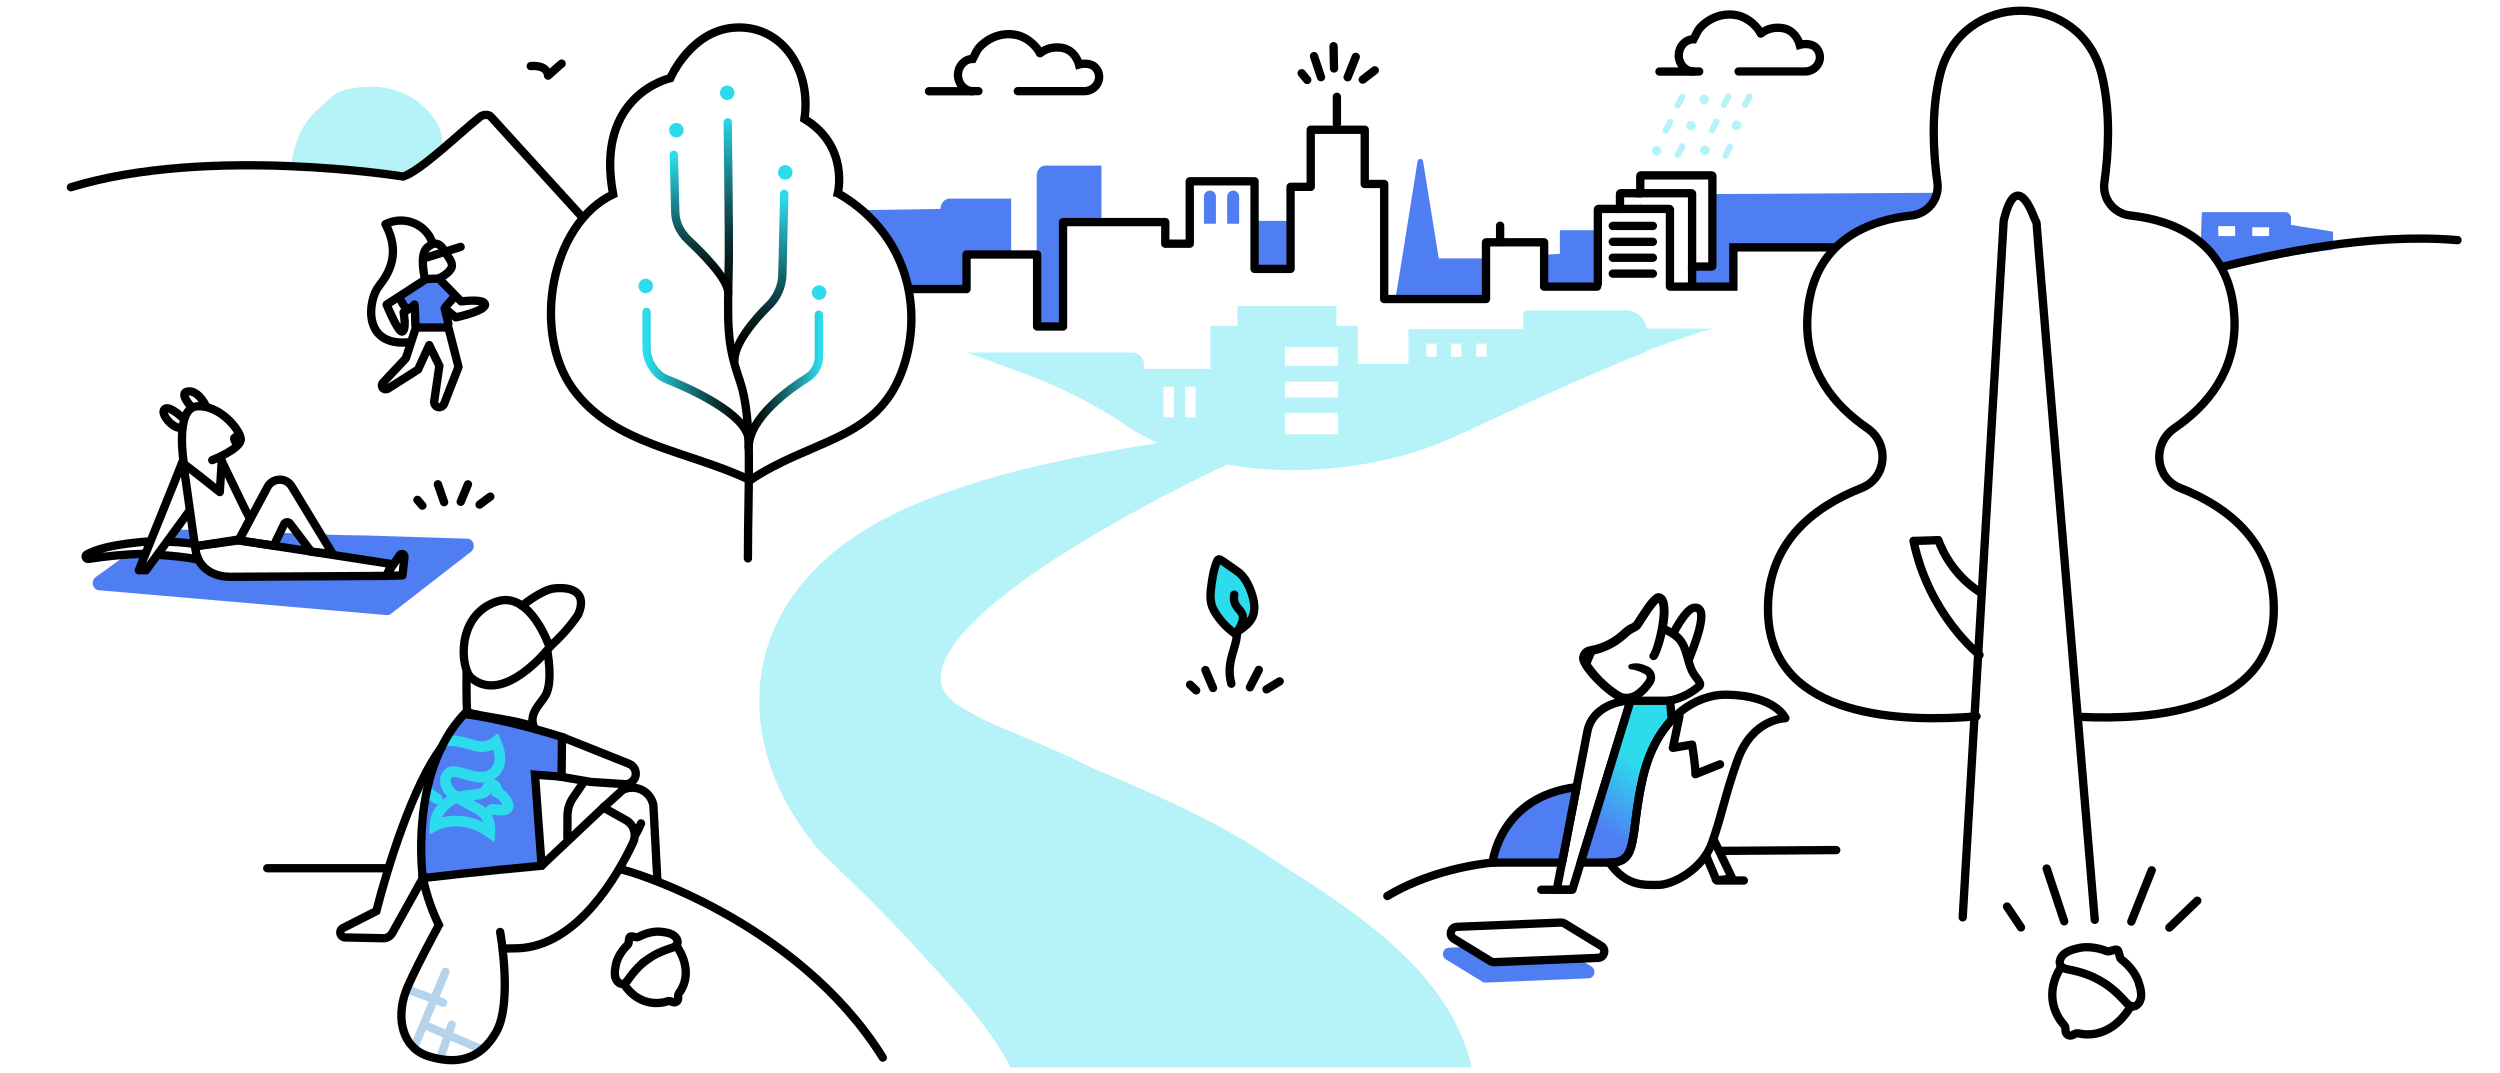<?xml version="1.0" encoding="UTF-8"?><svg id="ILLUSTRATIONS" xmlns="http://www.w3.org/2000/svg" xmlns:xlink="http://www.w3.org/1999/xlink" viewBox="0 0 1282 550"><defs><style>.cls-1,.cls-2,.cls-3,.cls-4,.cls-5,.cls-6,.cls-7,.cls-8,.cls-9{fill:none;}.cls-10{stroke:#b5d4eb;}.cls-10,.cls-2,.cls-3,.cls-11,.cls-4,.cls-12,.cls-13,.cls-5,.cls-6,.cls-7,.cls-8,.cls-14,.cls-9{stroke-linecap:round;}.cls-10,.cls-2,.cls-3,.cls-11,.cls-12,.cls-13,.cls-5,.cls-6,.cls-7,.cls-8,.cls-14,.cls-9{stroke-width:4.27px;}.cls-10,.cls-2,.cls-3,.cls-4,.cls-5,.cls-6,.cls-7,.cls-8{stroke-miterlimit:10;}.cls-10,.cls-13{fill:#fff;}.cls-15{clip-path:url(#clippath);}.cls-2{stroke:url(#linear-gradient);}.cls-16,.cls-12{fill:#2ddcec;}.cls-17,.cls-11{fill:#4f7ef3;}.cls-3,.cls-11,.cls-12,.cls-13,.cls-14,.cls-9{stroke:#000;}.cls-11,.cls-12,.cls-13,.cls-14,.cls-9{stroke-linejoin:round;}.cls-4{stroke:#2ddcec;stroke-width:5.48px;}.cls-5{stroke:url(#linear-gradient-5);}.cls-6{stroke:url(#linear-gradient-2);}.cls-7{stroke:url(#linear-gradient-3);}.cls-8{stroke:url(#linear-gradient-4);}.cls-14{fill:url(#linear-gradient-6);}.cls-18{opacity:.35;}</style><clipPath id="clippath"><path class="cls-1" d="M219.28,450.2l57.24-7.07-3.53-45.94,13.78-.35,.35-19.43-49.07-11.25s-28.31,31.39-18.77,84.04"/></clipPath><linearGradient id="linear-gradient" x1="-443.92" y1="981.03" x2="-216.25" y2="981.03" gradientTransform="translate(-608.92 485.43) rotate(91.12) scale(1 -1)" gradientUnits="userSpaceOnUse"><stop offset="0" stop-color="#2ddcec"/><stop offset=".03" stop-color="#27c1d0"/><stop offset=".12" stop-color="#1b8791"/><stop offset=".2" stop-color="#11575d"/><stop offset=".27" stop-color="#0a3135"/><stop offset=".34" stop-color="#041617"/><stop offset=".39" stop-color="#010506"/><stop offset=".43" stop-color="#000"/></linearGradient><linearGradient id="linear-gradient-2" x1="-426.69" y1="960.99" x2="-352.29" y2="960.99" gradientTransform="translate(-608.92 485.43) rotate(91.12) scale(1 -1)" gradientUnits="userSpaceOnUse"><stop offset=".04" stop-color="#2ddcec"/><stop offset=".86" stop-color="#000"/></linearGradient><linearGradient id="linear-gradient-3" x1="-407.78" y1="991.43" x2="-317.86" y2="991.43" xlink:href="#linear-gradient-2"/><linearGradient id="linear-gradient-4" x1="-1950.84" y1="193.08" x2="-1894.13" y2="193.08" gradientTransform="translate(-1564.7) rotate(-180) scale(1 -1)" gradientUnits="userSpaceOnUse"><stop offset=".14" stop-color="#000"/><stop offset=".96" stop-color="#2ddcec"/></linearGradient><linearGradient id="linear-gradient-5" x1="-1986.74" y1="195.41" x2="-1946.49" y2="195.41" gradientTransform="translate(-1564.7) rotate(-180) scale(1 -1)" xlink:href="#linear-gradient-2"/><linearGradient id="linear-gradient-6" x1="858.51" y1="367.11" x2="795.9" y2="453.31" gradientTransform="matrix(1, 0, 0, 1, 0, 0)" gradientUnits="userSpaceOnUse"><stop offset=".29" stop-color="#2ddcec"/><stop offset=".65" stop-color="#4f7ef3"/></linearGradient></defs><g class="cls-18"><path class="cls-16" d="M193.53,44.6c-5.66-.41-11.6,.22-17.61,1.77-4.88,1.26-8.97,6.43-12.84,9.66-8.26,6.9-12.35,17.74-13.85,28.4,18.27,.39,38.15,2.53,55.84,6.87,.93,.23,1.92,.46,2.84,.19,.71-.21,1.31-.69,1.88-1.17,5.07-4.2,13.96-9.8,16.57-15.93,1.49-3.65-1.08-9.48-3.1-12.53-7.34-11.03-17.91-16.41-29.73-17.27Z"/><path class="cls-16" d="M402.35,311.99c-20.73,34.79-15.21,76.38,6.52,108.96,3.5,5.37,7,10.04,10.58,14.43,.12,.14,.16,.21,.49,.55l1.6,1.63c4.75,4.76,10.89,10.4,15.69,15.11,11.56,11.21,23.97,23.89,34.21,35.21,17.6,19.61,34.72,36.57,46.83,59.44h236.44c-12.44-55-72.9-87.31-109.94-112-21.44-14.29-56.29-29.74-84.73-41.55-23.13-11.6-43.3-18.74-57.27-25.51l-11.37-6.49c-6.4-4.58-9.67-9.56-8.88-16.13,4.66-38.86,128.41-99.2,146.91-107.43-12.29-2.2-24.38-5.77-35.74-11.01-26.57,4.19-53.38,9.14-79.52,16.22-41.9,11.79-87.59,28.39-111.81,68.56Z"/><path class="cls-16" d="M878.75,168.49h-34.29c-.69-5.24-5.16-9.29-10.59-9.29h-50.77c-1.06,0-1.92,.86-1.92,1.92v7.7h-58.93v17.79h-25.91v-19.54h-11.01v-10.17h-50.8v10.17h-13.87v22.08h-34.04v-2.37c0-3.32-2.69-6.01-6.01-6.01h-84.86l37.93,13.97c16.2,6.99,30.57,14.4,41.95,22.24,50.01,34.46,123.09,26.38,162.66,10.26,17.44-7.11,56.69-27.1,106.27-47.05v-.41c7.99-2.91,27.73-9.99,34.19-11.28Zm-276.74,45.51h-5.35v-15.67h5.35v15.67Zm11.07,0h-5.35v-15.67h5.35v15.67Zm72.97,8.68h-27.12v-10.97h27.12v10.97Zm0-18.81h-27.12v-8.2h27.12v8.2Zm0-16.29h-27.12v-9.6h27.12v9.6Zm50.72-4.66h-5.35v-6.74h5.35v6.74Zm12.63,0h-5.35v-6.74h5.35v6.74Zm12.97,0h-5.35v-6.74h5.35v6.74Z"/><g><g><ellipse class="cls-16" cx="873.95" cy="50.96" rx="2.46" ry="2.46" transform="translate(378.02 772.37) rotate(-58.83)"/><ellipse class="cls-16" cx="867.09" cy="64.48" rx="2.46" ry="2.46" transform="translate(363.14 773.03) rotate(-58.83)"/><path class="cls-16" d="M860.39,81c.58,0,1.14-.31,1.43-.86l2.27-4.32c.42-.79,.11-1.77-.68-2.18-.79-.42-1.77-.11-2.18,.68l-2.27,4.32c-.42,.79-.11,1.77,.68,2.18,.24,.13,.5,.19,.75,.19Z"/></g><g><ellipse class="cls-16" cx="890.51" cy="64.25" rx="2.46" ry="2.46" transform="translate(374.63 792.95) rotate(-58.83)"/><path class="cls-16" d="M884.8,81.43c.58,0,1.14-.31,1.43-.86l2.38-4.49c.42-.79,.12-1.77-.67-2.18-.79-.42-1.77-.12-2.18,.67l-2.38,4.49c-.42,.79-.12,1.77,.67,2.18,.24,.13,.5,.19,.75,.19Z"/></g><g><path class="cls-16" d="M884.04,55.4c.58,0,1.14-.31,1.43-.86l2.27-4.32c.42-.79,.11-1.77-.68-2.18-.79-.42-1.77-.11-2.18,.68l-2.27,4.32c-.42,.79-.11,1.77,.68,2.18,.24,.13,.5,.19,.75,.19Z"/><path class="cls-16" d="M894.83,55.4c.58,0,1.14-.31,1.43-.86l2.27-4.32c.42-.79,.11-1.77-.68-2.18-.79-.42-1.77-.11-2.18,.68l-2.27,4.32c-.42,.79-.11,1.77,.68,2.18,.24,.13,.5,.19,.75,.19Z"/><path class="cls-16" d="M877.95,68.3c.58,0,1.14-.31,1.43-.86l2.27-4.32c.42-.79,.11-1.77-.68-2.18-.79-.42-1.77-.11-2.18,.68l-2.27,4.32c-.42,.79-.11,1.77,.68,2.18,.24,.13,.5,.19,.75,.19Z"/><ellipse class="cls-16" cx="874.24" cy="77.09" rx="2.46" ry="2.46" transform="translate(355.8 785.22) rotate(-58.83)"/></g><g><path class="cls-16" d="M860.22,55.69c.58,0,1.14-.31,1.43-.86l2.38-4.49c.42-.79,.12-1.77-.67-2.18-.79-.42-1.77-.12-2.18,.67l-2.38,4.49c-.42,.79-.12,1.77,.67,2.18,.24,.13,.5,.19,.75,.19Z"/><path class="cls-16" d="M854.13,68.59c.58,0,1.14-.31,1.43-.86l2.38-4.49c.42-.79,.12-1.77-.67-2.18-.79-.42-1.77-.12-2.18,.67l-2.38,4.49c-.42,.79-.12,1.77,.67,2.18,.24,.13,.5,.19,.75,.19Z"/><ellipse class="cls-16" cx="849.51" cy="77.32" rx="2.46" ry="2.46" transform="translate(343.67 764.18) rotate(-58.83)"/></g></g></g><g><path class="cls-17" d="M729.73,82.67c-.26-1.59-2.55-1.59-2.8,0-3.16,19.75-10.69,67.53-11.18,69.01l.42,.42,18.57-.16v1.46h28.66v-20.9h-25.61l-8.05-49.83Z"/><path class="cls-17" d="M992.61,98.86c-20.07,.05-92.91,.62-113.15,.62v18.61h-.07v16.93c0,1.42-1.15,2.57-2.57,2.57h-7.58l-.26,8.79,6.13,1.3c0,.76,4.31-1.05,4.26-.3,2.15-.11,4.38,.13,6.58,.02,.46-.02,.93-.05,1.34-.25,1.17-.57,1.32-2.14,1.31-3.44-.02-5.07,.1-10.14,.35-15.2,.02-.47,.06-.96,.32-1.35,.09-.13,.2-.24,.33-.34,1.16-.88,2.64-1.23,4.09-1.2l11.85,.22c4.44,.08,8.65,.78,13.13,.81l15.94,.12c1.98,.02,3.97,.03,5.91-.38,5.47-1.15,9.66-5.42,14.46-8.29,6.6-3.94,14.4-5.22,21.99-6.44,2.55-.41,5.19-.85,7.32-2.31,2.27-1.55,3.8-3.97,5.93-5.68,.85-.68,1.29-.97,1.79-1.99,.1-.21,1.12-2.83,.59-2.83Z"/><path class="cls-17" d="M799.9,130.17l-7.93,.43,.92,17.19,8.5-1.11c.73,.14,2.71,.41,3.61,.18l13.99,.08,1.28-.49v-28.39h-20.37s-.01,5.68,0,12.09Z"/></g><g><path class="cls-17" d="M482.31,107.13l-38.98,.61s11.44,12.61,16.05,20.97c4.61,8.36,6.2,18.78,6.2,18.78l17.5,.55h12.62l1.57-18.21,21.25-.28v-27.7h-31.62c-2.53,0-4.58,2.36-4.61,5.29Z"/><path class="cls-17" d="M531.62,90.16v75.59l14.39,.98-.66-54.38,19.49-.27v-27.15h-28.99c-2.33,0-4.23,2.34-4.23,5.23Z"/><rect class="cls-17" x="642.26" y="113.26" width="20.06" height="25.68"/><path class="cls-17" d="M620.46,97.73h0c-1.7,0-3.08,1.38-3.08,3.08v13.92h6.15v-13.92c0-1.7-1.38-3.08-3.08-3.08Z"/><path class="cls-17" d="M632.37,97.73c-1.7,0-3.08,1.38-3.08,3.08v13.92h6.15v-13.92c0-1.7-1.38-3.08-3.08-3.08Z"/></g><g><line class="cls-3" x1="850.98" y1="36.71" x2="868.31" y2="36.71"/><path class="cls-3" d="M891.56,36.65h34.1c4.78,0,8.49-4.35,7.39-8.92-.26-1.08-.78-2.15-1.68-3.13-2.95-3.19-8.42-1.63-8.42-1.63,0,0-1.8-7.54-9.02-8.58-5.71-.82-9.37,1.57-10.97,2.78"/><path class="cls-3" d="M902.87,17.09c-1.53-3.14-6.01-7.86-11.77-9.18-6.69-1.54-14.29,.7-19.5,6.56-1.14,1.28-2.19,3.93-3.13,5.66-4.21,0-7.6,3.7-7.6,8.26s3.41,8.26,7.61,8.26h2.86"/></g><g><line class="cls-3" x1="476.4" y1="46.79" x2="498.69" y2="46.79"/><path class="cls-3" d="M521.95,46.74h34.1c4.78,0,8.49-4.35,7.39-8.92-.26-1.08-.78-2.15-1.68-3.13-2.95-3.19-8.42-1.63-8.42-1.63,0,0-1.8-7.54-9.02-8.58-5.71-.82-9.37,1.57-10.97,2.78"/><path class="cls-3" d="M533.25,27.17c-1.53-3.14-6.01-7.86-11.77-9.18-6.69-1.54-14.29,.7-19.5,6.56-1.14,1.28-2.19,3.93-3.13,5.66-4.21,0-7.6,3.7-7.6,8.26s3.41,8.26,7.61,8.26h2.86"/></g><path class="cls-17" d="M1174.83,115.34v-3.53c0-1.67-1.35-3.02-3.02-3.02h-42.65c-.14,0-.54,13.83-.52,14.58,3.52,5.05,4.51,6.34,8.02,10.91,.67,.88,1.45,1.82,2.54,2.02,.59,.11,1.19-.02,1.77-.14,4.51-.9,9.07-.25,13.51-1.16,4.76-.97,9.52-1.91,14.3-2.78,9.16-1.67,18.36-3.16,27.62-4.16v-9.24l-21.57-3.49Zm-28.67,5.7h-8.63v-5.08h8.63v5.08Zm17.43,0h-8.63v-4.51h8.63v4.51Z"/><path class="cls-17" d="M218.08,450.2l58.44-7.07-3.53-45.94,14.07,.77,.07-20.56-49.07-11.25s-29.39,30.69-19.85,83.34"/><path class="cls-3" d="M36.37,96.01c70.43-21.58,170.43-5.48,170.43-5.48,9.27-3.19,28.06-21.59,39.46-30.68,1.48-1.18,4.39-1.37,5.53,.06l46.14,50.72"/><path class="cls-9" d="M272.16,33.89s8.32-1.08,8.91,4.9c4.11-3.82,6.95-6.17,6.95-6.17"/><path class="cls-9" d="M1139.63,136.78c25.45-6.21,74.53-17.52,120.59-13.65"/><polyline class="cls-3" points="856.41 146.98 888.86 146.98 888.86 126.85 940.29 126.85"/><polyline class="cls-9" points="466.12 148.23 495.64 148.23 495.64 130.5 531.83 130.5 531.83 167.43 545.12 167.43 545.12 113.89 597.55 113.89 597.55 124.97 610.11 124.97 610.11 92.98 643.34 92.98 643.34 137.89 661.8 137.89 661.8 95.82 672.14 95.82 672.14 66.53 699.84 66.53 699.84 94.35 709.81 94.35 709.81 153.34 762.02 153.34 762.02 124.26 791.83 124.26 791.83 146.98 818.99 146.98"/><line class="cls-3" x1="685.56" y1="63.53" x2="685.56" y2="49.65"/><line class="cls-9" x1="769.26" y1="124.08" x2="769.26" y2="115.74"/><g><g><path class="cls-3" d="M877.79,89.92h-36.34c-.18,0-.32,.14-.32,.32v8.85h26.26c.18,0,.32,.14,.32,.32v37.27h10.08c.18,0,.32-.14,.32-.32v-46.13c0-.18-.14-.32-.32-.32Z"/><path class="cls-3" d="M867.39,145.85c.18,0,.32-.14,.32-.32v-8.85"/><path class="cls-3" d="M841.13,99.09h-10.08c-.18,0-.32,.14-.32,.32v7.71h10.4"/><path class="cls-3" d="M830.73,107.12h-11.03c-.18,0-.32,.14-.32,.32v38.09"/><path class="cls-3" d="M856.35,146.58v-39.14c0-.18-.14-.32-.32-.32h-14.9"/></g><line class="cls-3" x1="827.04" y1="115.85" x2="847.6" y2="115.85"/><line class="cls-3" x1="827.04" y1="124.01" x2="847.6" y2="124.01"/><line class="cls-3" x1="827.04" y1="132.17" x2="847.6" y2="132.17"/><line class="cls-3" x1="827.04" y1="140.33" x2="847.6" y2="140.33"/></g><g><line class="cls-9" x1="684.08" y1="35.1" x2="683.85" y2="23.69"/><g><line class="cls-9" x1="691.07" y1="39.61" x2="695.23" y2="29.16"/><line class="cls-9" x1="677.41" y1="39.56" x2="673.83" y2="28.8"/><line class="cls-9" x1="670.35" y1="41.01" x2="667.5" y2="37.56"/><line class="cls-9" x1="698.82" y1="40.83" x2="704.98" y2="36.06"/></g></g><g><path class="cls-12" d="M639.76,319.9c-1.79,1.79-4.03,3.24-6.05,4.69-.12,.09-.25,.18-.4,.19-.2,.02-.38-.1-.54-.22-4.07-2.93-7.94-7.29-10.35-11.68-2.51-4.56-1.65-9.71-.95-14.6,.54-3.73,1.24-7.45,2.83-10.9,.25-.55,.94-.74,1.46-.42,3.04,1.88,5.81,4.09,8.77,6.06,4.34,2.9,6.99,9.27,8.15,14.2,.57,2.43,.78,4.98,.21,7.41-.5,2.12-1.66,3.81-3.12,5.27Z"/><g><line class="cls-9" x1="640.96" y1="352.45" x2="645.52" y2="343.52"/><line class="cls-9" x1="622.06" y1="352.81" x2="618.14" y2="343.6"/><line class="cls-9" x1="613.39" y1="354.04" x2="610.27" y2="351.09"/><line class="cls-9" x1="649.46" y1="353.5" x2="656.21" y2="349.41"/></g><path class="cls-9" d="M631.43,350.6c-1.41-5.35-.99-9.53,.41-14.77,1.02-3.82,2.74-8.11,2.44-12.1"/><path class="cls-9" d="M635.13,322.95c6.71-10.91-3.75-9.04-2.22-18.01"/></g><g><line class="cls-9" x1="236.26" y1="257.31" x2="239.97" y2="248.37"/><line class="cls-9" x1="227.74" y1="257.53" x2="224.55" y2="248.33"/><line class="cls-9" x1="216.6" y1="259.29" x2="214.06" y2="256.34"/><line class="cls-9" x1="245.93" y1="258.75" x2="251.42" y2="254.66"/></g><line class="cls-9" x1="197.37" y1="445.22" x2="137.05" y2="445.22"/><path class="cls-3" d="M452.7,542.32c-44.12-70.77-131.52-96.48-134.46-96.49"/><g class="cls-15"><path class="cls-4" d="M251.7,415.53c.55-1.65,7.29,1.63,8.78-1.59,.76-1.63-2.35-6.45-5.62-7.74,.16-2.94-1.57-3.92-2.88-3.93-1.31-.01-2.33,2.04-2.86,3.46-3.85,3.14-12.76,.73-18.71,5.21-3.4,2.57-7.18,6.04-7.38,12.43,5.62-2.87,17.36-4.35,28.21,3.49,0,0,.76-8.03-5.39-11.56-6.15-3.53-11.74-5.92-15.12-9.36-2.36-2.39-3.66-7.13-.33-9.66s12.72,3.86,19.35,1.94c3.8-1.1,9.88-5.75,4.53-17.91-3.66,2.78-6.71,3.08-11.17,1.93-4.46-1.15-19.46-6.95-26.64,4.6-7.18,11.55,3.12,20.28,7.71,22.75"/></g><g><g><path class="cls-3" d="M309.39,414.09l9.86-8.97c3.36-1.7,7.35-1.57,10.59,.35h0c2.76,1.63,4.66,4.39,5.21,7.55l2.05,38.41"/><path class="cls-3" d="M286.54,398.12l16.38,2.85,17.37,1.14c2.54,.17,4.85-1.46,5.54-3.91h0c.76-2.66-.62-5.46-3.19-6.49l-34.43-13.76"/><path class="cls-3" d="M226.63,382.98c-14.78,19.17-28.1,62.41-33.63,84.22l-17.19,8.74c-2.29,1.25-1.45,4.72,1.16,4.79l19.38,.39h0c2.16,.16,3.96-1.05,4.98-2.96l15.52-27.88"/><path class="cls-3" d="M216.84,450.28s-7.37-53.91,21.21-84.12c21.9,2.65,50.16,11.79,50.16,11.79l-.25,20.32-13.62-1.02,3.4,46.68"/></g><path class="cls-3" d="M299.23,401.22l-5.39,7.89c-1.81,2.65-2.79,5.79-2.82,9l-.07,11.3"/><path class="cls-9" d="M280.62,333.71s3.07,15.31-.71,22.54c-2.33,4.46-9.08,9.49-6.13,16.48-8.76-3.65-26.73-5.06-34.18-7.55-.57-5.36-.33-20.59-.33-20.59"/><line class="cls-10" x1="228.43" y1="498.37" x2="213.03" y2="535.51"/><line class="cls-10" x1="231.6" y1="525.47" x2="226.62" y2="539.94"/><line class="cls-10" x1="227.28" y1="514.17" x2="209.01" y2="507.38"/><line class="cls-10" x1="245.52" y1="537.47" x2="220.07" y2="526.66"/><path class="cls-3" d="M256.48,477.92s6.56,36.41-2.09,51.42c-8.65,15.01-21.04,16.36-34.26,12.44-14.09-4.18-16.82-19.65-12.29-32.64,3.12-8.95,17.23-34.82,17.23-34.82-2.73-5.44-6.17-14.15-8.23-24.04,24.85-2.99,60.9-6.35,60.9-6.35l31.65-29.84,12.28,6.89c3.56,2.45,4.84,7.12,3,11.04-7.43,15.8-28.31,53.34-59.32,54.27-2.25,.07-4.38,.11-6.4,.12"/><path class="cls-3" d="M267.69,310.68s10-8.25,16.58-8.95c8.84-.93,17.04,1.91,12.29,13.31,0,0-5.11,8.09-14.19,16.21"/><path class="cls-3" d="M241.67,347.61c-5.65-4.81-7.96-32.2,13.17-39.17,17.22-5.68,27.02,23.49,27.02,23.49,0,0-23.36,29.99-40.19,15.68Z"/></g><path class="cls-3" d="M429.65,99.05s5.9-24.15-17.14-38.06c3.68-24.45-10.84-47.48-34.37-46.9-23.53,.58-34.39,25.98-34.39,25.98,0,0-38.93,8.43-29.34,59.56-32.25,15.4-41.64,70.6-20.72,99.65,20.92,29.05,59.23,31.71,90.97,46.97,30.46-20.4,62.4-20.42,76.38-52.2,12.49-28.39,8.65-71.84-31.38-95Z"/><circle class="cls-16" cx="372.91" cy="47.59" r="3.72"/><circle class="cls-16" cx="346.84" cy="66.75" r="3.72"/><circle class="cls-16" cx="402.69" cy="88.41" r="3.72"/><path class="cls-2" d="M373.17,62.71s.77,60.19,.58,70.09c-.7,35.66-1.18,42.53,5.64,62.5,6.81,19.97,4.14,51.02,4.14,91.05"/><path class="cls-6" d="M345.53,79.4l.71,27.71c-.06,3.19,.37,5.58,1.27,7.95,1.2,3.14,3.18,5.9,5.64,8.19,6.17,5.74,20.26,19.64,20.26,26.83"/><circle class="cls-16" cx="420.02" cy="150.04" r="3.72"/><path class="cls-7" d="M376.64,184.58c0-11.04,17.04-27.35,17.04-27.35,4.68-4.26,7.4-10.27,7.53-16.6l.94-41.22"/><circle class="cls-16" cx="331.14" cy="146.66" r="3.72"/><path class="cls-8" d="M331.56,159.95v18.09c0,5.36,2.29,10.4,6.2,13.92,1.28,1.15,2.8,2,4.4,2.64,8.34,3.31,41.83,17.48,41.83,31.61"/><path class="cls-5" d="M419.9,161.35v21.95c-.03,4.29-2.41,8.22-6.06,10.48-8.22,5.11-29.92,20.41-29.92,35.69"/><g><path class="cls-9" d="M1066.35,367.6c37.74,1.84,97.85-3.09,99.61-52.82,1.27-35.94-23.03-54.71-47.91-64.51-13.06-5.14-14.55-22.77-2.97-30.7,16.97-11.63,31.67-29.33,30.77-55.62-1.42-41.28-33.13-51.27-53.32-53.42-8.46-.9-14.58-8.49-13.4-16.91,1.99-14.23,3.43-35.45-1.25-54.95-10.62-44.22-72.51-44.22-83.13,0-4.69,19.5-3.25,40.72-1.25,54.95,1.18,8.42-4.94,16.01-13.4,16.91-20.19,2.16-51.9,12.14-53.32,53.42-.9,26.28,13.8,43.99,30.77,55.62,11.58,7.93,10.09,25.56-2.97,30.7-24.88,9.79-49.18,28.57-47.91,64.51,1.93,54.48,71.01,55.62,106.87,52.57"/><path class="cls-9" d="M1074.19,471.68s-29.86-354.58-29.86-357.45l-1.41-3.08s-8.88-25.71-15.43,2.12l-21.01,357.16"/><line class="cls-13" x1="1092.93" y1="472.59" x2="1103.41" y2="446.29"/><line class="cls-13" x1="1058.53" y1="472.47" x2="1049.53" y2="445.37"/><line class="cls-13" x1="1036.37" y1="475.58" x2="1029.2" y2="464.89"/><line class="cls-13" x1="1112.44" y1="475.67" x2="1126.77" y2="461.89"/><path class="cls-9" d="M1015.08,335.87s-26.03-20.52-33.83-58.52c4.47,0,12.76-.39,12.76-.39,0,0,5.11,16.56,21.7,26.95"/></g><g><path class="cls-17" d="M212.41,156.46c-.83-.15-1.79,.3-2.33,.92-.25,.29-.44,.63-.72,.88s-.7,.42-1.05,.26c-.15-.07-.27-.19-.38-.31l-2.83-2.99c-.4-.43-.82-.88-.95-1.45-.37-1.65,1.45-2.84,2.7-3.39,1.81-.8,3.43-1.96,5.1-3.04l6.51-4.23,6.55-.27c2.61,2.67,5.83,5.23,7.7,8.45,.17,.28,.34,.59,.3,.92-.02,.23-.15,.44-.28,.64-1.55,2.39-5.32,3.77-4.91,7.15,.11,.89,.57,1.68,.88,2.52,.38,1.04,.52,2.17,.39,3.28-.03,.25-.07,.5-.2,.72-.31,.52-.99,.66-1.59,.75-3.71,.51-7.46,.77-11.21,.77-.5,0-1.03-.01-1.47-.26-2.34-1.34-1.72-4.61-1.81-6.88-.06-1.51-.55-2.88-.15-4.34-.09-.03-.18-.06-.28-.08Z"/><path class="cls-9" d="M213.01,166.85c0-.82-.27-11.46-.55-10.65s-5.5,3.97-5.5,3.97c0,0,1.55,8.24-.47,9.79-2.02,1.55-8.22-13.76-8.22-13.76l20.2-13.1,6.55-.27,11.46,11.74s12.16-1.64,12.28,1.64-15.01,6.55-15.01,6.55l-5.73-4.64,1.91,7.92"/><path class="cls-9" d="M225.02,142.83s5.34-2.51,6.53-5.63c1-2.61-2.01-5.72-2.98-7.47-2.25-4.06-4.76-6.91-9.55-2.73-3.94,3.44-1.36,14.74-1.36,14.74"/><line class="cls-9" x1="218.19" y1="132.24" x2="236.21" y2="126.6"/><path class="cls-9" d="M221.42,123.71c-3.12-8.55-14.02-13.56-23.75-8.76,7.59,14.18,2.53,24.4-3.31,31.7-5.84,7.3-8.76,31.7,15.97,28.78"/><path class="cls-9" d="M204.86,152.22c.21,1.46,3.23,6.28,3.3,5.67"/><path class="cls-9" d="M213.28,167.94h16.65l5.19,20.2-7.4,19.01c-.46,1.17-1.67,1.86-2.91,1.64h0c-1.4-.25-2.35-1.56-2.15-2.97l2.64-18.22-5.19-10.65-5.73,12.56-15.51,9.85c-.93,.59-2.17,.32-2.76-.62h0c-.49-.77-.4-1.78,.23-2.45l11.76-12.51,5.19-15.83Z"/></g><line class="cls-9" x1="232.38" y1="152.88" x2="228.7" y2="157.11"/><path class="cls-17" d="M816.1,495.65l-6.59-4.04-43.29,1.79c-.66,.03-1.3-.14-1.86-.48l-11.97-7.33-9.32,.38c-3.23,.13-4.32,4.37-1.57,6.05l18.57,11.37c.55,.34,1.19,.5,1.84,.48l52.62-2.17c3.23-.13,4.32-4.37,1.57-6.05Z"/><line class="cls-9" x1="880.48" y1="451.53" x2="894.25" y2="451.53"/><line class="cls-9" x1="882.79" y1="436.32" x2="941.63" y2="435.91"/><path class="cls-9" d="M780.6,441.46c-24.18,0-50.55,6.78-69.16,18"/><path class="cls-9" d="M879.09,431.2l9.17,19.17s-8.51,1.65-8.51,.41-4.53-10.46-4.53-11.69"/><path class="cls-9" d="M835.43,361.63c.38-1.23-.66-2.41-1.94-2.23-9.52,1.34-17.92,6.57-19.58,16.13l-15.62,80.73h8.02l29.11-94.64Z"/><g><path class="cls-11" d="M808.48,403.62c-39.66,4.91-43.09,38.72-43.09,38.72h35.6l7.49-38.72Z"/><path class="cls-14" d="M856.42,359.36h-20.19s-.27,.69-.74,1.91c-.01,.12-.02,.24-.06,.37l-24.83,80.7h14.7c-.16-.01-.31,0-.47-.01h.47c15.24,.27,10.41-13.85,17.04-43.13,3.05-13.46,8.53-23.25,14.97-30.06l-.89-9.78Z"/></g><line class="cls-9" x1="804.83" y1="456.27" x2="790.36" y2="456.27"/><path class="cls-9" d="M853.1,322.49c3.23,1.37,5.51,2.99,5.99,3.35,6.96,5.22,5.34,14.13,10.07,20.65,.89,1.23,1.93,2.39,2.52,3.79,.12,.28,.22,.6,.15,.9-.08,.36-.38,.63-.67,.86-4.68,3.84-9.91,6.46-15.89,7.37"/><path class="cls-9" d="M858.76,323.48s5.71-10.9,9.56-11.73c9.9-2.12-1.04,22.89-2.19,26.27"/><path d="M835.9,340.62c3.31-1.15,6.5-.12,9.44,1.27,.19,.09,.52,.26,.68,.38,2.52,1.66,3.44,5.04,2.19,7.71-.59,1.21-1.42,2.19-2.24,3.24-2.97,3.83-8.05,7.82-13.52,6.88-6.26-.58-21.88-15.78-22.69-21.89-.31-3.02,1.81-6.02,4.77-6.69,1.79-.36,3.59-.72,5.32-1.32,4.02-1.33,7.74-3.48,10.89-6.29,1.72-1.57,3.48-3.21,5.73-4.06,1.25-.49,1.56-1.34,2.38-2.61l1.24-1.94c2.5-3.59,4.73-7.66,8.32-10.47,.45-.32,1.42-.73,2.11-.67,1.01,.05,1.93,.45,2.68,1.07,5.7,4.6,.04,26.13-3.11,31.86-.73,1.42-2.66,2.02-3.79,.67-.76-.9-.64-2.25,.26-3.01-.05,.02-.09,.06-.12,.11-.02,.04,.03-.06,.04-.08,1.16-2.3,1.81-4.9,2.48-7.41,1.07-4.25,1.91-8.59,2.13-12.94,.03-1.95,.13-4.04-.76-5.62-.03-.06-.06-.03-.07-.06-.03-.01,.02,0,0,0h0s-.04-.02,.11,0c.16,0,.32-.02,.47-.05,.17-.06,.12-.05,.08-.02-2.79,2.52-4.78,5.93-6.95,9.13-.85,1.26-1.67,2.79-2.62,4.02-1.2,1.56-2.68,2.03-4.34,2.9-1.1,.68-2.21,1.75-3.2,2.64-4.97,4.45-11.22,7.43-17.78,8.58-1.48,.12-2.22,1.66-1.25,2.9,3.89,6.12,9.1,11.36,15.11,15.45,1.11,.7,2.13,1.27,3.25,1.42,3.86,.51,6.91-2.23,9.44-5.24,.63-.88,1.57-1.74,1.83-2.81,.15-.74-.31-1.6-.86-1.9-2.15-1.16-4.7-2.31-7.08-2.49-1.59,.07-2.07-2.1-.6-2.68h0Z"/><path class="cls-9" d="M824.83,442.32c15.83,.58,10.81-13.54,17.51-43.13,7.18-31.68,27.84-43.12,42.71-42.96,25.45,.28,30.49,12.06,30.49,12.06,0,0-16.76,.03-24.43,21.22-6.53,18.04-8.2,28.8-13.22,42.79-5.02,14-20.59,21.48-27.34,21.48s-16.53,1.18-25.25-11.48"/><path class="cls-9" d="M882.04,391.94s-8.29,3.26-12.65,5.06c.25-3.14-1.69-15.18-1.69-15.18l-9.84,1.69,3.35-16.25"/><path class="cls-9" d="M766.22,493.4l53.29-2.2c3.27-.13,4.38-4.42,1.59-6.13l-18.81-11.51c-.56-.34-1.21-.51-1.86-.48l-53.29,2.2c-3.27,.13-4.38,4.42-1.59,6.13l18.81,11.51c.56,.34,1.21,.51,1.86,.48Z"/><path d="M818.46,333.84l-3.28,7.66s-4.38-3.04-4.01-3.28,5.59-4.62,5.59-4.62l1.7,.24Z"/><g><g><path class="cls-17" d="M87.58,277.48l13.75,2.87-1.46-8.55c-2.87-.09-5.74-.18-8.6-.27l-3.69,5.96Z"/><path class="cls-17" d="M239.71,276.23h-.1c-8.84-.28-17.68-.56-26.53-.84-8.39-.27-16.78-.53-25.17-.8-4.66-.15-20.9-.18-22.89-.73-.91-.26-1.31-1.28-1.3,.38,0,1.8,1.36,3.27,2.67,4.51,1.31,1.23,1.61,1.81,1.84,3.6-1.7-.18-2.12-.21-3.82-.4-1.08-.12-2.31,.38-3.35,.05-2.76-.88-4.87-3.21-6.17-5.81-.31-.62-.58-1.26-1.01-1.8-1.05-1.31-.4-.78-1.93-.83-1.78-.05-5.46-.28-7.25-.34-.27,0-.55-.02-.82-.03-1.31,2.5-3.82,6.92-3.82,6.92,0,0,1.83,.11,2.06,.46,.23,.34,11.92,1.6,12.61,1.49,.69-.11,17.32,3.04,17.32,3.04l29.27,4.9,6.47-5.53-1.83,11.46s-49.16-1.72-76.9-.23c-27.73,1.49-26.82-8.6-26.82-8.6l-15.47-2.41c-.87-.11-1.8,.13-2.68,.05-1.14-.1-2.43-.66-3.53-.03-.36,.21-.62,.54-.86,.88-1.19,1.7-1.95,3.73-3.47,5.14-.48,.45-1.17,.84-1.78,.58-.46-.19-.71-.71-.74-1.21-.02-.5,.14-.99,.3-1.46l.89-2.62c.05-.14,.09-.31,0-.43-.09-.13-.27-.13-.43-.12-2.18,.11-4.18-.31-6.33-.26-.84,.02-3.62-.39-4.33,.12l-14.73,10.58c-2.69,1.93-1.62,6.48,1.6,6.76l147.57,12.75c.79,.07,1.58-.17,2.23-.67l41.07-31.85c2.65-2.05,1.38-6.59-1.86-6.69Z"/></g><path class="cls-9" d="M98.29,208.88s-6.22-6.75-2.68-7.93,7.32,1.89,10.15,7.55"/><path class="cls-9" d="M93.02,213.69s-6.61-6.14-8.73-3.78,4.25,9.91,8.26,9.44"/><path class="cls-9" d="M81.96,284.59c5.89,.4,13.04,.98,18.83,2.26"/><path class="cls-9" d="M75.66,277.71c-3.8,.24-9.41,.86-13.72,1.55-8.47,1.34-13.59,3.03-17.35,5.01-1.26,.66-.63,2.57,.77,2.35,9.66-1.51,19.67-2.47,28.12-2.6"/><path class="cls-9" d="M100.1,279.05c-.85-.16-5.82-1-13.43-1.23"/><path class="cls-9" d="M200.6,289.21l-2.25,6.12-80.19,.46c-7.37,.03-14.31-3.19-16.9-10.08-.63-1.66-1.01-3.31-1.27-5.64,1.91-.06,22.5-2.97,22.5-2.97l78.1,12.11Z"/><path class="cls-9" d="M170.67,284.15l-21.07-34.7c-2.85-4.75-9.79-4.58-12.42,.3l-14.69,27.36,17.89,2.66,5.33-11.01c.59-1.17,2.2-1.32,2.99-.28l10.9,14.4,11.06,1.27Z"/><path class="cls-9" d="M94.02,237.8l-.45-1.05c-2.1,5.68-22.37,55.67-22.37,55.67h3.71l22.12-30.31"/><path class="cls-9" d="M197.81,295.33l8.58-.26,1.02-9.52c.16-1.46-1.83-2.05-2.5-.75l-7.11,10.52Z"/><path class="cls-9" d="M113.37,235.71s14.25,29.67,14.83,30.44l-5.54,10.44-22.67,3.56-5.97-42.36"/><path class="cls-9" d="M108.85,235.95s15.13-5.98,14.63-10.91c-.5-4.93-11.06-17.55-22.49-16.68-11.42,.87-6.73,29.33-6.73,29.33"/><path class="cls-9" d="M94.02,237.8c.84,.24,18.69,14.53,18.69,14.53l.99-15.67"/><path d="M122.09,222.36c-.41-.52-1.12-.69-1.72-.41-.95,.45-2.19,1.16-2.39,2.5-.3,1.98,1.77,4.63,2.11,4.77,.23,.09,2.29-1.54,3.58-2.6,.59-.48,.69-1.35,.22-1.95l-1.8-2.31Z"/></g><g><path class="cls-9" d="M1076.59,502.66c4.23,2.4,8.22,5.3,13.87,11.64,1.5,1.68,4,3.03,6.22,.18,2.22-2.85,1.25-7.09-.13-11.21-1.38-4.11-5.05-8.54-8.67-11.23-1.31-.97-.98-4.31-2.16-4.98s-3.88,1.33-5.38,.7c-4.16-1.72-9.85-2.6-14.08-1.67-4.23,.93-8.38,2.28-9.68,5.64-1.3,3.37,1.14,4.82,3.35,5.25,8.35,1.6,12.88,3.53,17.11,5.93l-.46-.26Z"/><path class="cls-9" d="M1056.47,496.57c-7.21,11.93-3.73,22.75,1.94,28.99,.4,.44,.66,1.01,.71,1.67l.1,1.44c.14,1.9,1.91,2.93,3.62,2.09l1.27-.62c.59-.29,1.22-.34,1.8-.21,8.58,1.9,19.18-1.19,26.85-14.07"/></g><g><path class="cls-3" d="M331.57,492.34c3.19-2.33,6.66-4.31,13.24-6.37,1.74-.55,3.58-1.95,2.21-4.54-1.36-2.59-4.83-3.29-8.33-3.65-3.5-.35-8.01,.88-11.2,2.66-1.15,.64-3.52-.71-4.4-.07-.88,.65-.31,3.31-1.28,4.21-2.66,2.5-5.21,6.42-5.94,9.86-.73,3.44-1.11,6.96,.94,9.05,2.05,2.09,3.95,.77,5-.73,3.97-5.64,6.91-8.35,10.1-10.68l-.35,.25Z"/><path class="cls-3" d="M320.34,505.19c6.42,9.31,15.58,10.36,22.09,8.24,.46-.15,.97-.15,1.47,.03l1.1,.4c1.45,.53,2.8-.43,2.76-1.98l-.03-1.15c-.01-.53,.15-1.02,.44-1.4,4.27-5.71,5.53-14.58-1.44-24.56"/></g><path class="cls-3" d="M326.19,427.55c.72-1.08,2.53-5.3,2.53-5.3"/></svg>